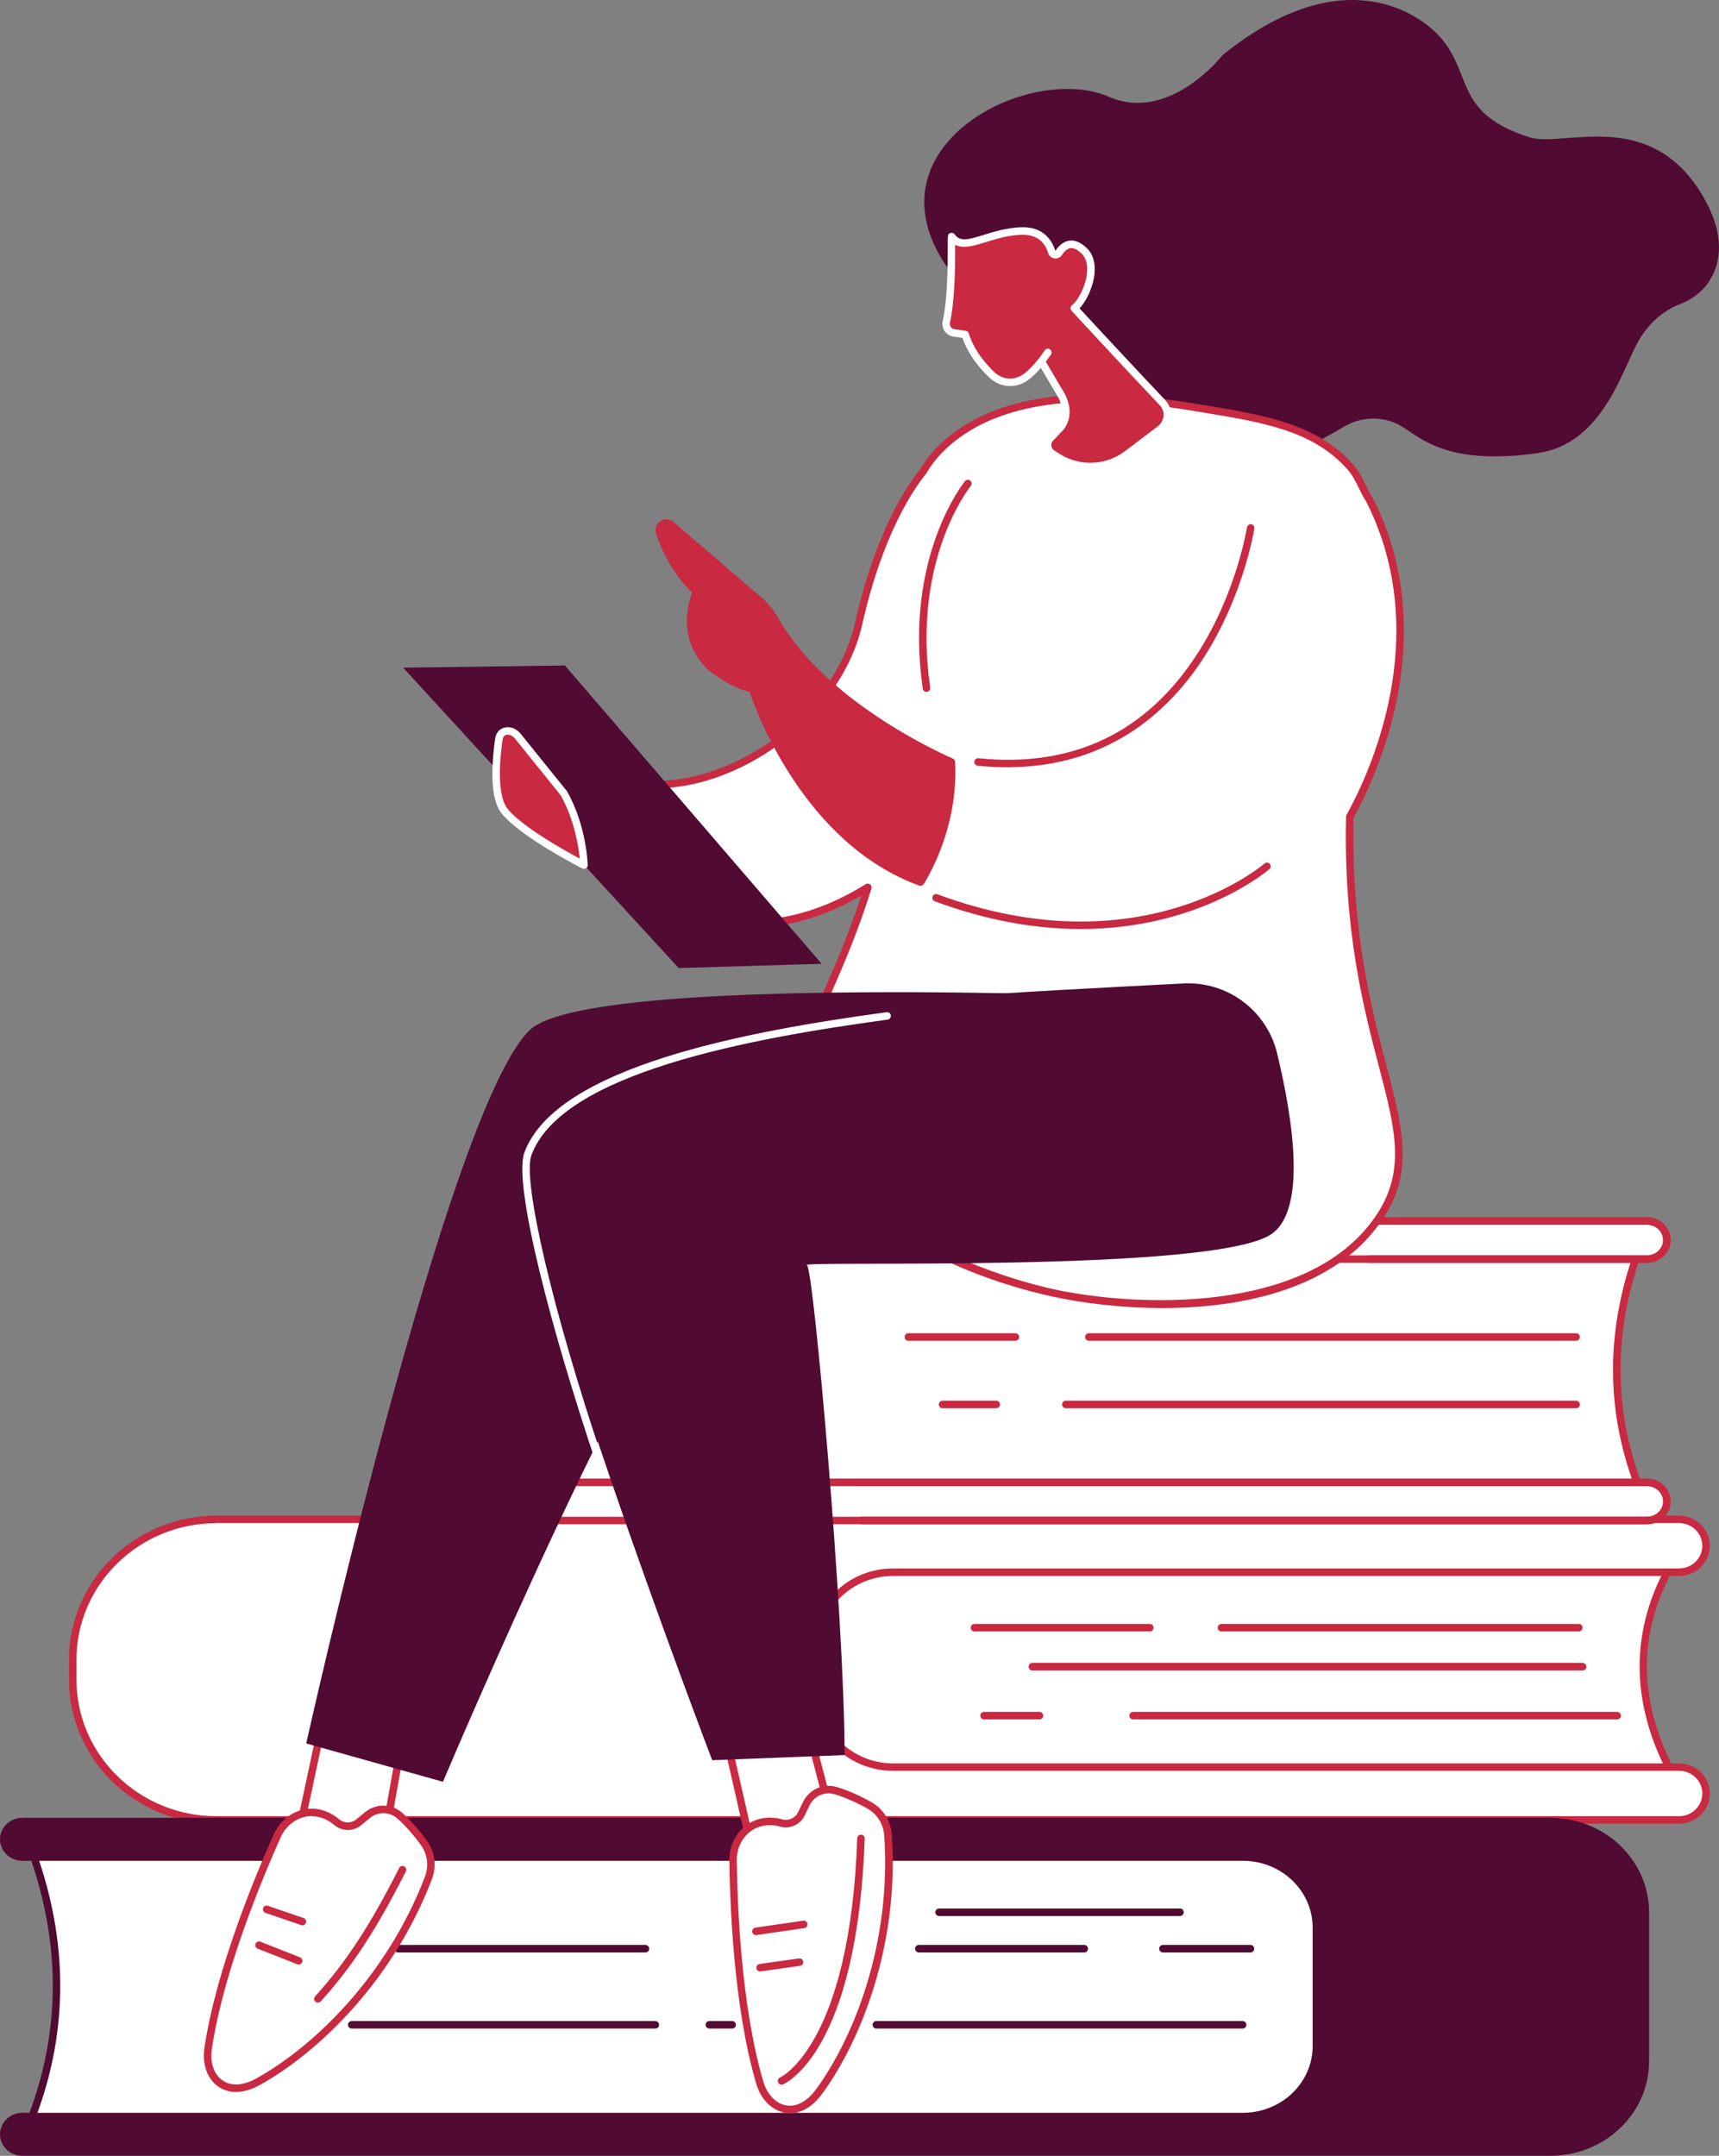 <?xml version="1.0" encoding="UTF-8"?>
<svg xmlns="http://www.w3.org/2000/svg" id="Ebene_2" viewBox="0 0 306.15 383.88">
  <rect x="0" y="0" width="306.15" height="383.88" fill="#808080" stroke="none"/>
  <defs>
    <style>.cls-1{fill:#fff;}.cls-2{fill:#c92941;}.cls-3{fill:#510a32;}</style>
  </defs>
  <g id="Ebene_1-2">
    <path class="cls-1" d="m296.99,314.21c-5.51-11.34-6.03-22.77,0-34.31l-4.33-5.2-150.44,3.9,4.08,37.63,146.65,1.32,4.04-3.34Z"></path>
    <path class="cls-2" d="m146.9,315.57l145.81,1.31,3.45-2.86c-5.54-11.69-5.53-23.14.03-34.04l-3.84-4.61-149.39,3.87,3.94,36.33Zm146.05,2.65h0l-146.65-1.32c-.34,0-.62-.26-.66-.6l-4.08-37.63c-.02-.18.04-.37.16-.51s.3-.22.48-.23l150.44-3.9c.2.01.4.08.53.24l4.33,5.2c.17.21.2.5.08.74-5.71,10.92-5.71,21.95.01,33.71.13.28.06.61-.17.81l-4.04,3.35c-.13.09-.28.14-.43.14"></path>
    <path class="cls-1" d="m38.52,270.56h260.51c2.66,0,4.81,2.1,4.81,4.7s-2.15,4.7-4.81,4.7h-139.98c-7.66,0-13.86,6.06-13.86,13.54v7.61c0,7.48,6.21,13.54,13.86,13.54h139.98c2.66,0,4.81,2.11,4.81,4.7s-2.15,4.7-4.81,4.7H38.52c-14.12,0-25.56-11.18-25.56-24.97v-3.57c-.01-13.77,11.44-24.95,25.56-24.95"></path>
    <path class="cls-2" d="m38.52,271.23c-13.73,0-24.9,10.9-24.9,24.3v3.57c0,13.4,11.17,24.3,24.9,24.3h260.51c2.29,0,4.15-1.81,4.15-4.04s-1.86-4.04-4.15-4.04h-139.98c-8.01,0-14.53-6.37-14.53-14.21v-7.61c0-7.84,6.52-14.21,14.53-14.21h139.98c2.29,0,4.15-1.81,4.15-4.04s-1.86-4.04-4.15-4.04H38.52v.02Zm260.51,53.51H38.52c-14.46,0-26.23-11.5-26.23-25.64v-3.57c0-14.14,11.77-25.64,26.23-25.64h260.51c3.02,0,5.48,2.41,5.48,5.37s-2.46,5.37-5.48,5.37h-139.98c-7.28,0-13.2,5.78-13.2,12.88v7.61c0,7.1,5.92,12.88,13.2,12.88h139.98c3.02,0,5.48,2.41,5.48,5.37,0,2.96-2.46,5.37-5.48,5.37"></path>
    <path class="cls-2" d="m204.78,290.51h-31.23c-.37,0-.67-.3-.67-.67s.3-.67.67-.67h31.23c.37,0,.67.3.67.67,0,.38-.3.67-.67.67"></path>
    <path class="cls-2" d="m281.18,290.51h-63.64c-.37,0-.67-.3-.67-.67s.3-.67.67-.67h63.64c.37,0,.67.3.67.67-.01.38-.31.67-.67.67"></path>
    <path class="cls-2" d="m281.86,297.45h-98c-.37,0-.67-.3-.67-.67s.3-.67.67-.67h98c.37,0,.67.3.67.67s-.3.67-.67.67"></path>
    <path class="cls-2" d="m185.12,306.17h-9.86c-.37,0-.67-.3-.67-.67s.3-.67.67-.67h9.86c.37,0,.67.3.67.67,0,.37-.3.67-.67.67"></path>
    <path class="cls-2" d="m288.01,306.17h-86.2c-.37,0-.67-.3-.67-.67s.3-.67.67-.67h86.2c.37,0,.67.3.67.67s-.3.67-.67.67"></path>
    <path class="cls-1" d="m5.43,377.61h240.9v-48.66H5.43c6.12,16.44,6.29,32.66,0,48.66"></path>
    <path class="cls-3" d="m6.4,376.94h239.26v-47.32H6.38c5.79,16.11,5.8,32.02.02,47.32m239.93,1.34H5.43c-.22,0-.43-.11-.55-.29-.12-.18-.15-.41-.07-.62,6.12-15.55,6.12-31.76,0-48.18-.08-.21-.05-.43.08-.61.12-.18.33-.29.55-.29h240.9c.37,0,.67.3.67.67v48.66c0,.36-.31.66-.68.66"></path>
    <path class="cls-3" d="m221.35,331.35H4c-2.21,0-4-1.72-4-3.83s1.79-3.83,4-3.83h272.1c9.72,0,17.6,7.54,17.6,16.85v26.49c0,9.31-7.88,16.85-17.6,16.85H4c-2.21,0-4-1.72-4-3.83s1.79-3.83,4-3.83h217.35c6.87,0,12.43-5.33,12.43-11.9v-21.06c0-6.58-5.56-11.91-12.43-11.91"></path>
    <path class="cls-3" d="m210.15,341.18h-42.9c-.37,0-.67-.3-.67-.67s.3-.67.67-.67h42.9c.37,0,.67.3.67.67,0,.37-.3.67-.67.67"></path>
    <path class="cls-3" d="m114.95,347.67h-44.07c-.37,0-.67-.3-.67-.67s.3-.67.67-.67h44.07c.37,0,.67.3.67.67s-.3.67-.67.67"></path>
    <path class="cls-3" d="m193.11,347.67h-29.47c-.37,0-.67-.3-.67-.67s.3-.67.67-.67h29.47c.37,0,.67.3.67.67-.01.37-.3.67-.67.67"></path>
    <path class="cls-3" d="m222.7,347.67h-15.58c-.37,0-.67-.3-.67-.67s.3-.67.67-.67h15.58c.37,0,.67.3.67.67s-.3.67-.67.67"></path>
    <path class="cls-3" d="m116.71,361.22h-54.06c-.37,0-.67-.3-.67-.67s.3-.67.67-.67h54.06c.37,0,.67.3.67.67s-.3.67-.67.67"></path>
    <path class="cls-3" d="m221.31,361.22h-65.23c-.37,0-.67-.3-.67-.67s.3-.67.67-.67h65.23c.37,0,.67.3.67.67s-.3.67-.67.67"></path>
    <path class="cls-3" d="m130.39,361.22h-4.05c-.37,0-.67-.3-.67-.67s.3-.67.67-.67h4.05c.37,0,.67.3.67.67s-.3.67-.67.67"></path>
    <path class="cls-1" d="m292.05,265.21H98.75c-9.61,0-13.81-7.79-13.81-17.4v-8.33c0-9.61,4.2-17.4,13.81-17.4h193.3c-5.44,14.57-5.59,28.95,0,43.13"></path>
    <path class="cls-2" d="m98.75,222.75c-8.23,0-13.14,6.25-13.14,16.73v8.33c0,10.48,4.91,16.73,13.14,16.73h192.33c-5.08-13.52-5.08-27.56.02-41.79H98.75Zm193.3,43.12H98.75c-9.06,0-14.48-6.75-14.48-18.06v-8.33c0-11.31,5.41-18.06,14.48-18.06h193.3c.22,0,.42.11.55.29.12.18.15.41.08.61-5.42,14.53-5.42,28.88,0,42.65.08.2.05.44-.07.62-.13.17-.34.28-.56.28"></path>
    <path class="cls-1" d="m99.93,224.21h193.38c1.96,0,3.55-1.52,3.55-3.4s-1.59-3.4-3.55-3.4H96.55c-8.62,0-15.62,6.68-15.62,14.93v23.47c0,8.25,6.99,14.93,15.62,14.93h196.76c1.96,0,3.55-1.52,3.55-3.4s-1.59-3.4-3.55-3.4H99.93c-6.09,0-11.03-4.72-11.03-10.55v-18.63c0-5.83,4.94-10.55,11.03-10.55"></path>
    <path class="cls-2" d="m96.55,218.08c-8.24,0-14.95,6.4-14.95,14.27v23.47c0,7.87,6.71,14.27,14.95,14.27h196.76c1.59,0,2.89-1.23,2.89-2.73s-1.29-2.73-2.89-2.73H99.93c-6.45,0-11.7-5.03-11.7-11.21v-18.66c0-6.18,5.25-11.21,11.7-11.21h193.38c1.59,0,2.89-1.23,2.89-2.73s-1.29-2.73-2.89-2.73H96.55Zm196.76,53.34H96.55c-8.98,0-16.29-7-16.29-15.6v-23.47c0-8.6,7.3-15.6,16.29-15.6h196.76c2.33,0,4.22,1.82,4.22,4.06s-1.89,4.07-4.22,4.07H99.93c-5.72,0-10.37,4.43-10.37,9.88v18.65c0,5.45,4.65,9.88,10.37,9.88h193.38c2.33,0,4.22,1.82,4.22,4.06.01,2.25-1.89,4.07-4.22,4.07"></path>
    <path class="cls-2" d="m293.31,224.88h-49.5c-.37,0-.67-.3-.67-.67s.3-.67.67-.67h49.5c1.59,0,2.89-1.23,2.89-2.73s-1.29-2.73-2.89-2.73h-43.45c-.37,0-.67-.3-.67-.67s.3-.67.67-.67h43.45c2.33,0,4.22,1.82,4.22,4.06.01,2.25-1.89,4.08-4.22,4.08"></path>
    <path class="cls-2" d="m293.31,271.42h-139.88c-.37,0-.67-.3-.67-.67s.3-.67.67-.67h139.89c1.59,0,2.89-1.23,2.89-2.73s-1.29-2.73-2.89-2.73h-140.65c-.37,0-.67-.3-.67-.67s.3-.67.67-.67h140.64c2.33,0,4.22,1.82,4.22,4.06.01,2.26-1.89,4.08-4.22,4.08"></path>
    <path class="cls-2" d="m280.7,238.75h-86.77c-.37,0-.67-.3-.67-.67s.3-.67.67-.67h86.77c.37,0,.67.3.67.67s-.3.67-.67.67"></path>
    <path class="cls-2" d="m180.84,238.75h-19.06c-.37,0-.67-.3-.67-.67s.3-.67.67-.67h19.06c.37,0,.67.3.67.67,0,.37-.3.67-.67.67"></path>
    <path class="cls-2" d="m280.7,250.76h-90.88c-.37,0-.67-.3-.67-.67s.3-.67.67-.67h90.88c.37,0,.67.3.67.67s-.3.67-.67.67"></path>
    <path class="cls-2" d="m177.43,250.76h-9.56c-.37,0-.67-.3-.67-.67s.3-.67.67-.67h9.56c.37,0,.67.3.67.67-.01.37-.31.67-.67.67"></path>
    <path class="cls-3" d="m299.22,54.15c2.22-.85,4.17-2.34,5.39-4.4,1.81-3.04,2.75-7.93-1.4-14.95-9.38-15.84-24.81-8.48-30.74-10.34-13.3-4.18-10.2-10.89-15.64-17.46-4.07-4.92-18.06-14.23-39.1,2.83,0,0-9.42,12.1-20.22,7.41-13.27-5.77-39.77,6.93-31.24,26.1,2.46,5.53,6.85,9.8,12.18,12.13.97.42,2.02.83,3.17,1.21,3.32,1.09,5.9,3.88,6.76,7.46,2.78,11.66,13.17,34.21,51.02,11.82,2.86-1.69,6.26-1.88,9.23-.57,3.65,1.61,7.65,7.78,25.19,5.3,11.27-1.6,14.77-13.89,17.72-19.48,2.35-4.45,5.74-6.32,7.68-7.06"></path>
    <path class="cls-1" d="m240.39,145.43c5.97-10.72,14.9-33.93,3.52-56.42h0c-1.34-2.07-1.8-4.03-3.46-5.9-6.25-7.04-15.35-8.55-26.44-10.37-9.78-1.61-32.33-5.32-45.38,6.15-1.83,1.61-3.19,3.29-4.24,5.09-2.2,2.72-7.85,10.92-11.47,27.06-4.58,20.39-30.22,33.39-43.45,27.03s-13.64-9.64-13.64-9.64l1.05,10.26s22.2,41.38,57.69,19.32c-6.93,22.17-14.77,28.19-10.65,41.22,7.07,22.33,38.06,29.78,43.59,30.99,15.75,3.43,45.66,4.3,57.79-12.94,11.21-15.94-5.9-28.86-4.91-71.85"></path>
    <path class="cls-2" d="m154.57,157.34c.14,0,.29.05.41.14.22.17.31.46.23.73-2.41,7.72-4.97,13.57-7.02,18.27-3.89,8.9-6.24,14.27-3.62,22.55,6.85,21.61,37.1,29.23,43.09,30.54,14.45,3.15,44.98,4.55,57.11-12.67,5.74-8.16,3.77-15.68.79-27.06-2.66-10.15-6.3-24.05-5.83-44.42,0-.11.03-.21.08-.31,3.9-7,15.66-31.7,3.54-55.73-.55-.86-.96-1.69-1.35-2.49-.57-1.17-1.11-2.28-2.05-3.34-6.11-6.88-14.91-8.33-26.05-10.16-9.6-1.58-32.03-5.26-44.83,5.99-1.7,1.49-3.04,3.1-4.1,4.92-.02.03-.04.06-.06.08-2.22,2.74-7.76,10.83-11.34,26.78-2.33,10.39-10.63,20.15-21.65,25.49-8.39,4.06-16.89,4.81-22.74,1.99-7.24-3.48-10.74-6.09-12.43-7.8l.78,7.62c.9,1.6,11.37,19.7,28.48,24.27,9.13,2.43,18.62.65,28.21-5.32.11-.04.23-.07.35-.07m52.44,75.58c-7.35,0-14.3-.9-19.64-2.06-8.6-1.87-37.19-9.68-44.08-31.44-2.77-8.75-.21-14.61,3.67-23.49,1.89-4.32,4.21-9.62,6.44-16.45-9.41,5.43-18.73,6.96-27.74,4.56-18.38-4.91-29.26-24.84-29.36-25.04-.04-.08-.07-.16-.08-.25l-1.05-10.26c-.04-.36.22-.69.59-.73.37-.05.69.22.74.58,0,0,.9,3.17,13.27,9.12,5.49,2.64,13.55,1.89,21.58-1.99,10.66-5.16,18.68-14.58,20.93-24.58,3.63-16.16,9.28-24.45,11.57-27.29,1.13-1.93,2.55-3.63,4.35-5.21,13.27-11.67,36.14-7.91,45.9-6.31,10.97,1.8,20.43,3.36,26.85,10.59,1.06,1.2,1.67,2.44,2.25,3.64.36.75.74,1.52,1.23,2.29.03.04.06.07.08.12,12.39,24.47.61,49.55-3.45,56.9-.44,20.09,3.16,33.84,5.79,43.88,3.08,11.74,5.11,19.49-.99,28.16-8.3,11.78-24.36,15.26-38.85,15.26"></path>
    <path class="cls-2" d="m169.43,135.68s-22.47-9.45-31.36-25.23c-.88-1.56-2.07-2.91-3.46-4.04l-15.09-12.96c-.99-.85-2.45.14-2.04,1.38,1,3,2.95,7.16,6.58,10.53,0,0-3.68,7.59,2.51,13.42,0,0,4.64,3.69,7.4,3.76,0,0,8.1,26.61,29.97,34.53,0-.01,6.14-9.34,5.49-21.39"></path>
    <path class="cls-2" d="m118.7,93.81c-.17,0-.3.07-.35.11-.09.06-.38.29-.24.7.95,2.86,2.84,6.95,6.4,10.25.21.2.27.51.15.78-.14.29-3.38,7.23,2.36,12.64,1.2.95,4.88,3.52,6.96,3.57.29,0,.54.2.62.47.08.26,8.13,25.97,29.05,33.91,1.16-1.96,5.54-10.1,5.13-20.12-3.04-1.35-23.04-10.7-31.29-25.34-.8-1.42-1.91-2.71-3.3-3.85l-15.11-12.97c-.13-.11-.26-.15-.38-.15m45.24,63.92c-.08,0-.15-.01-.23-.04-20.39-7.39-29.06-31.03-30.24-34.53-2.95-.41-7.14-3.71-7.32-3.86-5.61-5.29-3.58-11.98-2.88-13.77-3.54-3.43-5.44-7.57-6.42-10.49-.28-.84.02-1.74.76-2.23.73-.49,1.68-.44,2.35.14l15.09,12.96c1.51,1.23,2.72,2.65,3.6,4.22,8.68,15.39,30.82,24.85,31.04,24.94.23.1.39.32.41.58.65,12.13-5.35,21.4-5.6,21.79-.13.18-.34.29-.56.29"></path>
    <polygon class="cls-3" points="100.61 118.5 146.33 171.62 120.87 172.38 71.8 118.89 100.61 118.5"></polygon>
    <path class="cls-2" d="m104,154.04s-10.5-5.34-14.04-9.48c-2.09-2.44-1.75-8.45-1.11-12.96.25-1.75,2.27-1.9,3.37-.51l8.23,10.2c3.39,6.08,3.55,12.75,3.55,12.75"></path>
    <path class="cls-1" d="m90.43,130.82c-.1,0-.19,0-.27.03-.36.1-.58.39-.65.84-.88,6.27-.54,10.69.96,12.44,2.76,3.23,10.05,7.3,12.78,8.76-.21-2.14-.94-6.86-3.36-11.23l-8.19-10.16c-.39-.48-.88-.68-1.27-.68m13.57,23.89c-.1,0-.21-.02-.3-.07-.43-.22-10.66-5.44-14.24-9.64-1.8-2.11-2.23-6.64-1.27-13.49.14-.98.74-1.7,1.62-1.94,1.03-.28,2.18.16,2.93,1.11l8.23,10.2s.05.06.06.09c3.43,6.15,3.63,12.78,3.64,13.06,0,.23-.11.46-.31.58-.11.06-.24.1-.36.1"></path>
    <path class="cls-2" d="m192.47,165.43c-7.56,0-16.26-1.33-25.99-4.94-.35-.13-.52-.51-.39-.86.13-.35.51-.52.86-.39,36.25,13.45,58.04-5.29,58.25-5.48.28-.24.7-.22.94.06s.22.7-.06.94c-.16.14-12.36,10.67-33.61,10.67"></path>
    <path class="cls-2" d="m179.4,136.62c-1.69,0-3.45-.09-5.28-.27-.37-.04-.63-.37-.6-.73.04-.37.37-.63.73-.6,16.92,1.72,30.11-4.64,39.19-18.91,6.81-10.7,8.62-22.08,8.64-22.2.06-.36.39-.61.76-.56.36.06.61.4.56.76-.02.12-1.87,11.74-8.81,22.67-5.91,9.3-16.69,19.84-35.19,19.84"></path>
    <path class="cls-2" d="m165.01,123.2c-.33,0-.61-.24-.66-.57-3.43-23.47,7.41-36.83,7.52-36.96.24-.28.65-.32.94-.09.28.24.32.65.09.94-.1.13-10.57,13.06-7.23,35.92.05.36-.2.7-.56.76h-.1"></path>
    <path class="cls-2" d="m169.9,59.28c-.93-.13-1.57-1.02-1.36-1.94,1.27-5.71.78-15.48.97-15.2,2.04,2.99,6.27-.76,12.3-1,3.59-.14,4.98,1.99,5.51,3.73.17.56.93.67,1.25.17.88-1.36,2.38-2.52,4.61-.29,2.48,2.48.4,8.24-1.84,10.12.55.62,9.12,9.86,15.7,16.81,1.3,1.38,1.12,3.57-.39,4.72l-5.85,4.44c-3.65,2.77-8.65,2.97-12.51.49l-.9-.58c-.93-.6-1.09-1.9-.33-2.71l1.77-1.88c1.43-1.7,1.17-3.86.25-5.66l-3.61-6.12c-.83,1-1.88,2.15-2.85,2.83-1.92,1.34-4.32,1.14-6.02-.49-2.33-2.22-3.96-4.72-4.7-7.15l-2-.29Z"></path>
    <path class="cls-1" d="m185.47,63.7h.05c.22.02.41.14.52.33l3.61,6.13c1.23,2.41,1.11,4.74-.32,6.43l-1.8,1.91c-.23.24-.33.57-.29.9.04.33.22.62.5.8l.9.58c3.61,2.32,8.33,2.14,11.74-.46l5.85-4.44c.57-.43.93-1.09.99-1.8.06-.72-.18-1.41-.68-1.93-6.58-6.95-15.19-16.24-15.71-16.83-.12-.14-.18-.31-.17-.49.01-.18.1-.35.24-.46,1.23-1.03,2.61-3.67,2.72-6.15.04-.91-.09-2.16-.92-2.99-.76-.76-1.45-1.11-2.03-1.05-.53.06-1.05.47-1.54,1.23-.29.45-.8.68-1.33.61-.53-.07-.96-.44-1.12-.95-.69-2.26-2.32-3.35-4.85-3.26-2.34.09-4.39.73-6.21,1.29-2.14.66-4.06,1.26-5.51.49v.33c0,3.04,0,9.36-.93,13.56-.06.25-.01.51.14.73.15.22.39.37.66.41l2.02.28c.26.04.47.22.54.47.71,2.35,2.28,4.72,4.52,6.86,1.48,1.42,3.51,1.58,5.18.42.75-.52,1.66-1.43,2.71-2.7.13-.16.32-.25.52-.25m8.72,20.02c-2.18,0-4.36-.61-6.26-1.83l-.9-.58c-.61-.39-1.02-1.04-1.1-1.76-.09-.72.15-1.44.65-1.97l1.77-1.88c1.43-1.7.7-3.8.14-4.9l-3.12-5.29c-.88,1-1.67,1.75-2.36,2.23-2.17,1.52-4.93,1.29-6.86-.55-2.28-2.18-3.91-4.6-4.74-7.02l-1.6-.23c-.63-.09-1.21-.44-1.57-.97-.36-.52-.49-1.17-.35-1.78.9-4.05.9-10.27.9-13.27,0-2.23,0-2.27.51-2.43.28-.08.59.03.76.27.9,1.31,2.39.93,5.17.06,1.8-.56,4.04-1.25,6.55-1.35,4.2-.19,5.67,2.56,6.17,4.2.77-1.11,1.62-1.72,2.58-1.83,1.01-.11,2.05.38,3.12,1.44.93.93,1.39,2.31,1.31,4-.1,2.31-1.24,5.07-2.7,6.63,1.9,2.07,9.38,10.12,15.25,16.32.75.79,1.13,1.87,1.04,2.96-.09,1.09-.64,2.09-1.51,2.75l-5.85,4.44c-2.04,1.55-4.52,2.34-7,2.34"></path>
    <path class="cls-1" d="m186.62,62.76l-1.15,1.61,1.15-1.61Z"></path>
    <path class="cls-1" d="m185.47,65.03c-.14,0-.27-.04-.39-.12-.3-.21-.37-.63-.15-.93l1.15-1.61c.21-.3.63-.37.93-.15.3.21.37.63.15.93l-1.15,1.61c-.13.18-.33.27-.54.27"></path>
    <path class="cls-1" d="m58.27,302.11c.15.6-6.93,32.96-6.93,32.96l16.26-2.72,4.9-27.36-14.23-2.88Z"></path>
    <path class="cls-2" d="m58.81,302.9c-.34,2.05-1.67,8.75-6.61,31.35l14.82-2.48,4.7-26.26-12.91-2.61Zm-7.47,32.84c-.18,0-.36-.07-.48-.21-.15-.16-.22-.39-.17-.6,2.74-12.52,6.82-31.5,6.91-32.78-.01-.18.05-.37.19-.5.16-.16.39-.23.61-.19l14.23,2.88c.35.07.59.42.52.77l-4.9,27.36c-.05.28-.27.49-.55.54l-16.26,2.72s-.07,0-.1,0"></path>
    <path class="cls-1" d="m59.97,324.46c-.99-.84-2.42-1.65-4.22-1.73-2.72-.12-5.21,1.59-6.34,4.1-2.82,6.27-10.25,23.72-12.35,37.98-.74,5.04,3.06,9.14,8.99,5.84,9.71-5.41,23.19-17.84,30.24-36.2.81-2.11.52-4.49-.81-6.31-1.09-1.49-2.56-3.28-4.27-4.82-1.64-1.46-4.09-1.49-5.79-.09l-1.53,1.26c-1.14.94-2.78.93-3.92-.03"></path>
    <path class="cls-2" d="m55.49,323.39c-2.29,0-4.46,1.47-5.47,3.71-3.01,6.69-10.23,23.76-12.3,37.81-.35,2.37.39,4.5,1.92,5.55,1.55,1.07,3.71.93,6.08-.4,9.95-5.54,23.04-17.87,29.95-35.85.74-1.92.47-4.05-.72-5.68-1.37-1.87-2.77-3.46-4.18-4.71-1.39-1.25-3.46-1.28-4.92-.07l-1.53,1.26c-1.39,1.14-3.4,1.13-4.78-.03-1.17-.99-2.46-1.51-3.82-1.57-.08,0-.16-.02-.23-.02m-13.47,49.12c-1.16,0-2.22-.32-3.14-.95-1.95-1.35-2.9-3.97-2.48-6.85,2.09-14.21,9.37-31.42,12.4-38.16,1.26-2.81,4.07-4.61,6.97-4.49,1.64.07,3.24.72,4.62,1.89.89.75,2.18.76,3.07.02l1.53-1.26c1.97-1.62,4.77-1.58,6.66.11,1.47,1.32,2.94,2.97,4.36,4.92,1.46,2,1.8,4.59.89,6.94-7.04,18.32-20.39,30.88-30.54,36.54-1.52.86-2.99,1.29-4.34,1.29"></path>
    <path class="cls-2" d="m56.62,356.6c-.16,0-.32-.06-.45-.17-.27-.25-.29-.67-.05-.94,5.46-6.02,9.8-12.64,14.97-22.86.17-.33.57-.46.9-.29.33.17.46.57.29.9-5.23,10.33-9.62,17.04-15.17,23.16-.13.13-.31.2-.49.2"></path>
    <path class="cls-2" d="m53.2,349.83c-.08,0-.16-.02-.24-.05l-7.07-2.79c-.34-.14-.51-.52-.38-.86.14-.34.52-.51.86-.38l7.07,2.79c.34.14.51.52.38.86-.11.27-.36.43-.62.43"></path>
    <path class="cls-2" d="m53.86,342.84c-.07,0-.15-.01-.22-.04l-6.36-2.18c-.35-.12-.53-.5-.42-.85.12-.35.5-.53.85-.41l6.36,2.18c.35.12.53.5.41.85-.09.28-.34.45-.62.45"></path>
    <path class="cls-1" d="m128.21,305.05c.39.48,7.57,32.82,7.57,32.82l13.61-9.3-7.06-26.89-14.12,3.37Z"></path>
    <path class="cls-2" d="m129.04,305.54c.55,2,2.16,8.64,7.18,31.23l12.4-8.48-6.77-25.8-12.81,3.05Zm6.74,33c-.08,0-.17-.02-.24-.05-.21-.08-.36-.26-.41-.48-2.78-12.51-7.05-31.45-7.51-32.65-.09-.16-.1-.36-.04-.53.07-.22.25-.38.48-.43l14.12-3.36c.35-.08.71.13.8.48l7.06,26.89c.07.27-.04.56-.27.72l-13.61,9.3c-.11.07-.24.11-.38.11"></path>
    <path class="cls-1" d="m139.15,324.62c-1.25-.34-2.89-.48-4.56.21-2.52,1.04-4.06,3.63-4.03,6.38.08,6.87.67,25.83,4.76,39.66,1.45,4.89,6.62,7.01,10.61,1.52,6.54-8.99,13.54-25.94,12.23-45.56-.15-2.25-1.42-4.29-3.39-5.38-1.61-.89-3.7-1.9-5.9-2.58-2.1-.64-4.34.37-5.29,2.35l-.86,1.78c-.64,1.33-2.13,2-3.57,1.62"></path>
    <path class="cls-2" d="m137.1,325c-.79,0-1.54.15-2.26.44-2.19.9-3.64,3.22-3.62,5.76.08,7.33.7,25.86,4.73,39.47.68,2.29,2.24,3.92,4.08,4.23,1.85.32,3.75-.72,5.35-2.92,6.7-9.21,13.39-25.9,12.1-45.12-.14-2.05-1.28-3.87-3.04-4.84-2.03-1.12-3.97-1.97-5.77-2.52-1.79-.55-3.67.3-4.5,2l-.86,1.78c-.78,1.62-2.61,2.45-4.35,1.98-.62-.18-1.25-.26-1.86-.26m3.61,51.29c-.3,0-.6-.03-.9-.08-2.34-.4-4.3-2.38-5.13-5.17-4.07-13.78-4.7-32.45-4.78-39.84-.03-3.08,1.75-5.89,4.44-7,1.52-.63,3.25-.71,4.99-.23,1.12.31,2.3-.23,2.8-1.27l.86-1.78c1.11-2.3,3.67-3.44,6.09-2.7,1.89.58,3.92,1.46,6.03,2.63,2.17,1.2,3.56,3.41,3.73,5.92,1.31,19.58-5.52,36.59-12.36,45.99-1.68,2.31-3.7,3.53-5.77,3.53"></path>
    <path class="cls-2" d="m139.2,371.21c-.26,0-.51-.15-.62-.41-.14-.34.02-.73.35-.87.16-.07,12.47-5.89,13.74-42.59.01-.36.31-.64.67-.64h.02c.37.01.66.32.64.69-1.31,37.77-14.01,43.54-14.55,43.77-.08.04-.17.05-.25.05"></path>
    <path class="cls-2" d="m135.37,351.04c-.33,0-.61-.24-.66-.57-.05-.36.2-.7.57-.75l7.02-.99c.36-.05.7.2.75.57s-.2.7-.57.75l-7.02.99s-.05,0-.09,0"></path>
    <path class="cls-2" d="m134.63,344.58c-.33,0-.61-.24-.66-.57-.05-.36.2-.7.56-.76l8.51-1.24c.36-.06.7.2.76.56.05.36-.2.7-.56.76l-8.51,1.24s-.07.01-.1.01"></path>
    <path class="cls-3" d="m204.25,177.59s-98.99-4.3-109.81,5.75c-14.68,13.63-39.9,127.11-39.9,127.11l24.35,6.83s39.36-93.13,48.45-93.13,92.11-3.06,92.11-3.06l-15.2-43.5Z"></path>
    <path class="cls-3" d="m210.79,175.12c7.83-.4,14.82,4.83,16.66,12.44,2.85,11.8,5.32,27.93-1.06,32.22-10.39,6.99-85.25,4.6-82.67,5.52,1.15.41,6.7,62.75,6.7,87.22l-23.58.91s-37.57-98.4-33.52-109.38c7.25-19.66,63.02-24.16,80.87-26.79,2.38-.35,22.74-1.43,36.6-2.14"></path>
    <path class="cls-1" d="m106.66,260.59c-.28,0-.54-.18-.63-.45-7.55-22.46-14.73-49.22-12.64-54.9,5.65-15.32,39.53-21.6,64.52-25,.36-.05.7.21.75.57.05.36-.21.7-.57.75-24.65,3.35-58.05,9.49-63.45,24.14-1.64,4.46,3.79,27.68,12.65,54.01.12.35-.07.73-.42.84-.07.03-.14.04-.21.04"></path>
  </g>
</svg>
